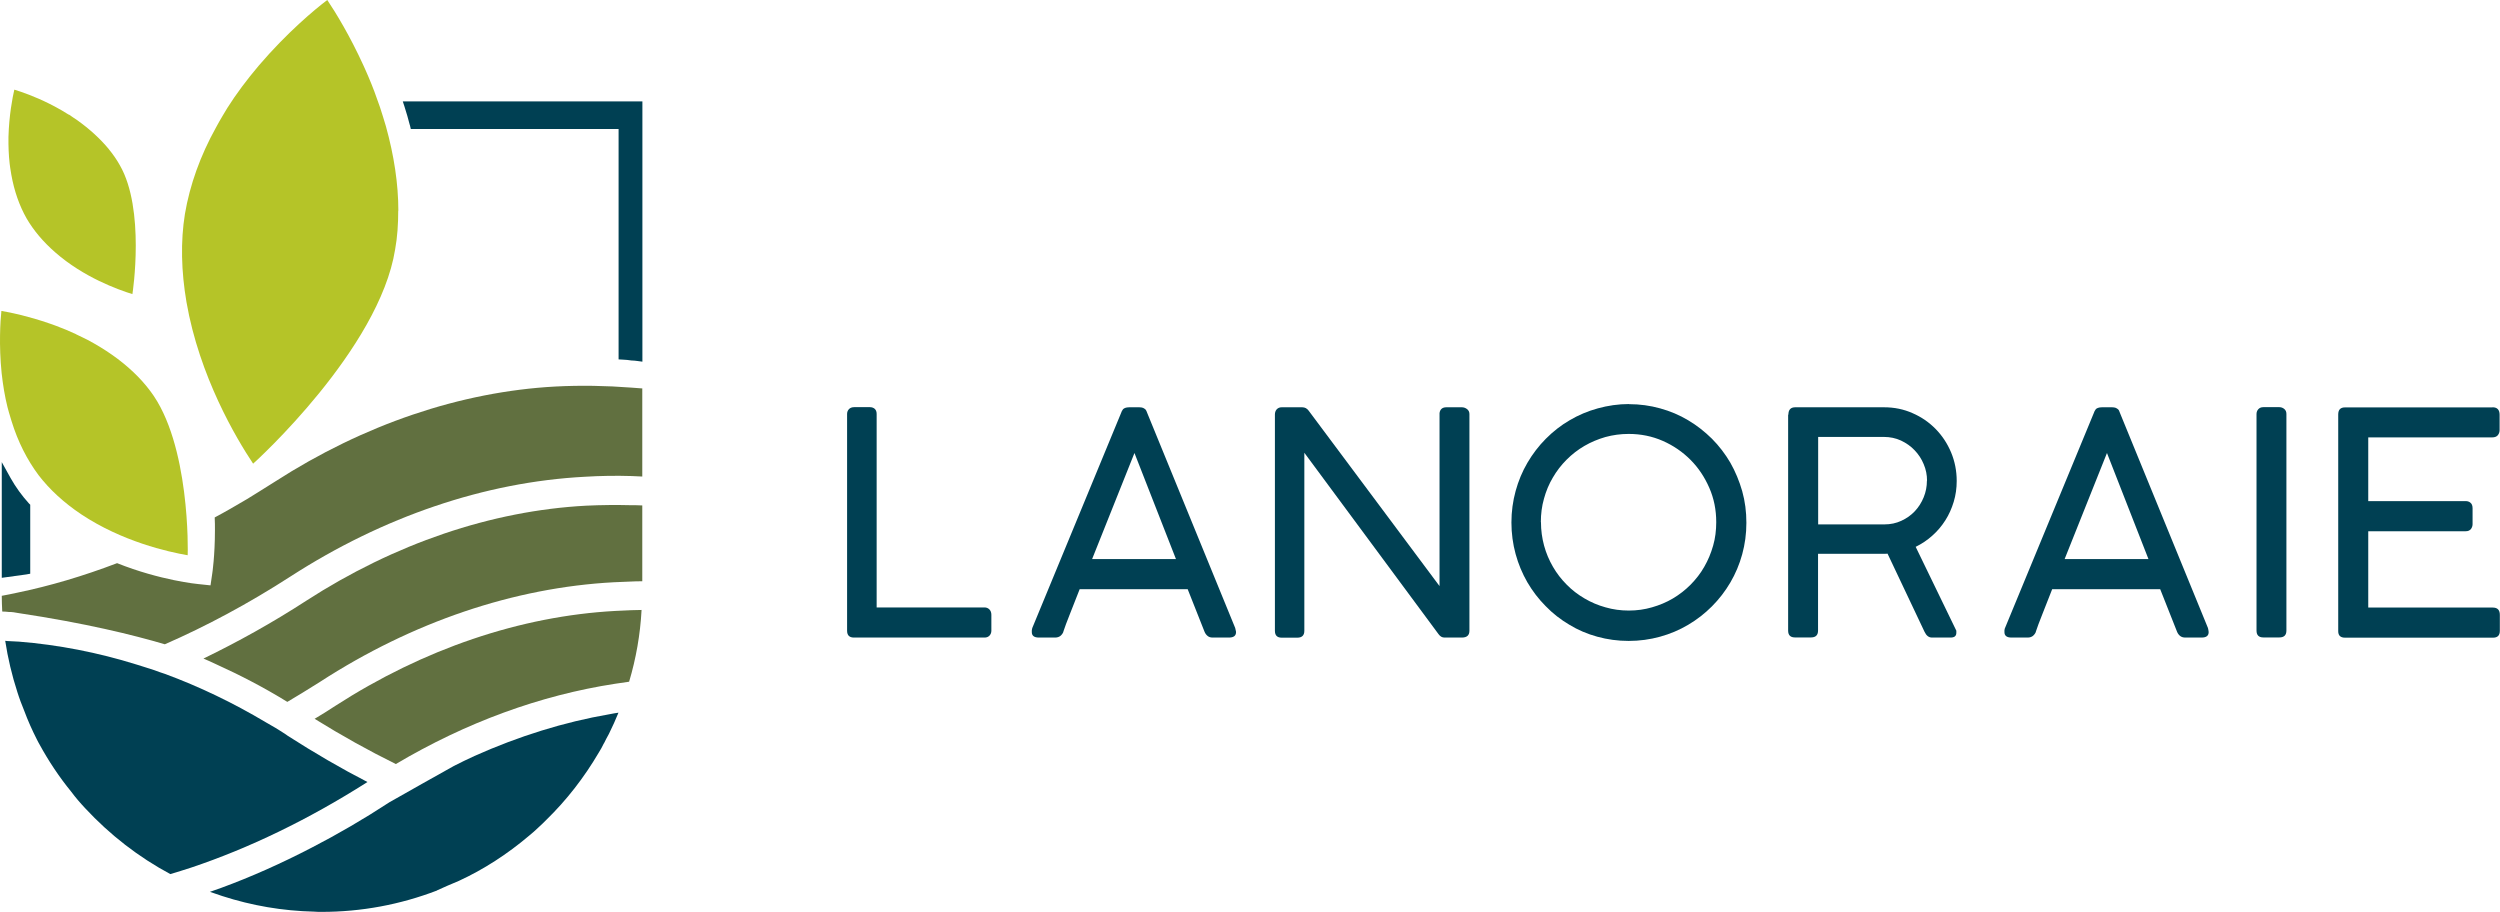 <svg width="170" height="62" viewBox="0 0 170 62" fill="none" xmlns="http://www.w3.org/2000/svg">
<g clip-path="url(#clip0_2067_1963)">
<path d="M66.95 41.306C67.072 41.306 67.186 41.347 67.275 41.437C67.365 41.526 67.413 41.649 67.413 41.804V42.889C67.413 43.012 67.373 43.126 67.291 43.216C67.21 43.305 67.096 43.354 66.958 43.354H58.066C57.757 43.354 57.602 43.199 57.602 42.889V28.152C57.602 28.022 57.643 27.916 57.724 27.826C57.806 27.736 57.928 27.687 58.082 27.687H59.156C59.286 27.687 59.4 27.728 59.482 27.801C59.571 27.883 59.612 27.997 59.612 28.152V41.306H66.95Z" fill="#004053"/>
<path d="M74.263 38.018H79.966L77.143 30.804L74.263 38.018ZM72.311 42.963C72.262 43.085 72.189 43.175 72.099 43.248C72.01 43.313 71.896 43.354 71.749 43.354H70.643C70.326 43.354 70.163 43.232 70.163 42.987C70.163 42.938 70.163 42.897 70.163 42.865C70.163 42.832 70.171 42.808 70.179 42.775C70.179 42.751 70.196 42.726 70.196 42.702L76.232 28.087C76.232 28.087 76.264 28.013 76.281 27.965C76.305 27.916 76.33 27.875 76.362 27.834C76.395 27.793 76.452 27.761 76.517 27.736C76.582 27.712 76.671 27.695 76.785 27.695H77.477C77.582 27.695 77.664 27.712 77.729 27.736C77.794 27.769 77.843 27.801 77.883 27.834C77.916 27.875 77.948 27.916 77.965 27.965C77.989 28.013 78.005 28.054 78.013 28.087L83.993 42.702C83.993 42.702 84.009 42.775 84.017 42.808C84.017 42.84 84.034 42.873 84.042 42.906C84.042 42.938 84.05 42.963 84.05 42.987C84.05 43.232 83.887 43.354 83.57 43.354H82.463C82.325 43.354 82.211 43.322 82.122 43.248C82.032 43.175 81.959 43.085 81.91 42.963L80.763 40.066H73.417C73.173 40.694 72.954 41.257 72.75 41.763C72.547 42.269 72.4 42.669 72.303 42.963" fill="#004053"/>
<path d="M98.221 43.354C98.067 43.354 97.936 43.281 97.823 43.126L88.695 30.788V42.897C88.695 43.207 88.532 43.362 88.215 43.362H87.157C86.848 43.362 86.694 43.207 86.694 42.897V28.185C86.694 28.046 86.734 27.932 86.816 27.834C86.905 27.744 87.011 27.695 87.149 27.695H88.549C88.728 27.695 88.874 27.769 88.988 27.924L97.888 39.854V28.087C97.928 27.826 98.083 27.695 98.351 27.695H99.409C99.531 27.695 99.653 27.736 99.759 27.818C99.865 27.899 99.921 28.013 99.921 28.152V42.889C99.921 43.199 99.751 43.354 99.409 43.354H98.213H98.221Z" fill="#004053"/>
<path d="M104.786 35.504C104.786 36.059 104.859 36.59 104.998 37.104C105.136 37.61 105.339 38.091 105.6 38.54C105.86 38.989 106.169 39.389 106.535 39.756C106.893 40.123 107.3 40.433 107.747 40.694C108.187 40.955 108.667 41.159 109.171 41.298C109.675 41.445 110.204 41.518 110.757 41.518C111.311 41.518 111.831 41.445 112.336 41.298C112.848 41.151 113.32 40.955 113.759 40.694C114.199 40.433 114.597 40.123 114.963 39.756C115.321 39.389 115.639 38.989 115.891 38.54C116.151 38.091 116.346 37.618 116.493 37.104C116.639 36.598 116.704 36.059 116.704 35.504C116.704 34.672 116.55 33.897 116.232 33.171C115.915 32.444 115.492 31.808 114.955 31.269C114.418 30.731 113.792 30.298 113.068 29.98C112.344 29.662 111.571 29.507 110.749 29.507C110.196 29.507 109.675 29.58 109.163 29.719C108.659 29.866 108.187 30.062 107.739 30.323C107.292 30.584 106.893 30.894 106.527 31.261C106.161 31.628 105.852 32.028 105.592 32.477C105.331 32.918 105.128 33.399 104.99 33.913C104.843 34.427 104.778 34.958 104.778 35.504M110.774 27.483C111.506 27.483 112.214 27.581 112.889 27.769C113.572 27.956 114.207 28.226 114.792 28.576C115.386 28.927 115.923 29.352 116.411 29.833C116.899 30.323 117.314 30.869 117.664 31.465C118.006 32.069 118.274 32.714 118.47 33.399C118.665 34.093 118.754 34.803 118.754 35.553C118.754 36.304 118.657 37.006 118.47 37.691C118.282 38.377 118.014 39.013 117.664 39.609C117.314 40.205 116.899 40.743 116.411 41.233C115.923 41.722 115.386 42.139 114.792 42.489C114.199 42.84 113.564 43.109 112.881 43.297C112.197 43.485 111.49 43.583 110.749 43.583C110.009 43.583 109.301 43.485 108.618 43.297C107.935 43.109 107.3 42.84 106.714 42.481C106.12 42.13 105.584 41.714 105.104 41.216C104.615 40.727 104.209 40.188 103.859 39.593C103.517 38.997 103.249 38.36 103.062 37.675C102.875 36.989 102.777 36.271 102.777 35.529C102.777 34.786 102.875 34.076 103.062 33.391C103.249 32.705 103.517 32.061 103.867 31.465C104.217 30.869 104.632 30.323 105.12 29.833C105.608 29.343 106.145 28.919 106.739 28.576C107.333 28.226 107.967 27.956 108.65 27.769C109.334 27.581 110.042 27.475 110.782 27.475" fill="#004053"/>
<path d="M131.038 32.681C131.038 32.297 130.965 31.922 130.811 31.563C130.664 31.204 130.453 30.886 130.192 30.616C129.932 30.339 129.623 30.127 129.265 29.956C128.907 29.792 128.516 29.711 128.102 29.711H123.635V35.659H128.142C128.557 35.659 128.939 35.578 129.289 35.415C129.647 35.251 129.948 35.039 130.209 34.762C130.469 34.484 130.664 34.174 130.811 33.815C130.957 33.456 131.03 33.081 131.03 32.689M121.61 28.201C121.61 27.866 121.764 27.695 122.073 27.695H128.11C128.809 27.695 129.452 27.826 130.054 28.095C130.656 28.356 131.177 28.715 131.624 29.172C132.072 29.629 132.421 30.16 132.674 30.763C132.926 31.367 133.056 32.02 133.056 32.705C133.056 33.195 132.991 33.668 132.852 34.125C132.714 34.582 132.527 34.998 132.283 35.382C132.039 35.766 131.746 36.116 131.404 36.418C131.063 36.728 130.68 36.981 130.266 37.185L133.031 42.889V43.028C133.031 43.248 132.901 43.354 132.641 43.354H131.372C131.16 43.354 130.99 43.224 130.868 42.963L128.354 37.65C128.297 37.65 128.24 37.659 128.167 37.659C128.093 37.659 128.004 37.659 127.882 37.659C127.76 37.659 127.597 37.659 127.394 37.659H123.627V42.881C123.627 43.191 123.465 43.346 123.147 43.346H122.057C121.748 43.346 121.593 43.191 121.593 42.881V28.193L121.61 28.201Z" fill="#004053"/>
<path d="M140.394 38.018H146.096L143.274 30.804L140.394 38.018ZM138.441 42.963C138.393 43.085 138.319 43.175 138.23 43.248C138.14 43.313 138.026 43.354 137.888 43.354H136.782C136.464 43.354 136.302 43.232 136.302 42.987C136.302 42.938 136.302 42.897 136.302 42.865C136.302 42.832 136.31 42.808 136.318 42.775C136.318 42.751 136.334 42.726 136.342 42.702L142.379 28.087C142.379 28.087 142.411 28.013 142.428 27.965C142.452 27.916 142.476 27.875 142.509 27.834C142.541 27.793 142.59 27.761 142.663 27.736C142.729 27.712 142.818 27.695 142.932 27.695H143.623C143.729 27.695 143.811 27.712 143.876 27.736C143.941 27.769 143.99 27.801 144.03 27.834C144.071 27.866 144.095 27.916 144.112 27.965C144.128 28.013 144.152 28.054 144.16 28.087L150.14 42.702C150.14 42.702 150.156 42.775 150.164 42.808C150.164 42.84 150.18 42.873 150.18 42.906C150.18 42.938 150.188 42.963 150.188 42.987C150.188 43.232 150.026 43.354 149.709 43.354H148.602C148.464 43.354 148.35 43.322 148.252 43.248C148.163 43.175 148.09 43.085 148.041 42.963L146.894 40.066H139.548C139.304 40.694 139.076 41.257 138.881 41.763C138.677 42.269 138.531 42.669 138.433 42.963" fill="#004053"/>
<path d="M153.443 28.152C153.443 28.03 153.483 27.916 153.565 27.826C153.646 27.736 153.76 27.687 153.906 27.687H154.996C155.118 27.687 155.232 27.728 155.33 27.809C155.428 27.891 155.476 28.005 155.476 28.144V42.881C155.476 43.191 155.314 43.346 154.996 43.346H153.906C153.597 43.346 153.443 43.191 153.443 42.881V28.144V28.152Z" fill="#004053"/>
<path d="M169.493 27.695C169.81 27.695 169.973 27.866 169.973 28.201V29.246C169.973 29.376 169.932 29.499 169.851 29.596C169.77 29.694 169.64 29.743 169.469 29.743H161.041V34.076H167.671C167.793 34.076 167.907 34.109 167.996 34.191C168.086 34.264 168.135 34.386 168.135 34.566V35.643C168.135 35.766 168.094 35.88 168.021 35.978C167.939 36.075 167.825 36.124 167.671 36.124H161.041V41.314H169.509C169.827 41.314 169.989 41.477 169.989 41.812V42.897C169.989 43.207 169.835 43.362 169.526 43.362H159.463C159.153 43.362 158.999 43.216 158.999 42.922V28.185C158.999 27.858 159.153 27.703 159.463 27.703H169.485L169.493 27.695Z" fill="#004053"/>
<path d="M40.657 50.698C40.706 50.698 40.714 50.698 40.746 50.715C40.746 50.715 40.752 50.709 40.763 50.698H40.657Z" fill="#231F20"/>
<path d="M43.683 24.594L43.325 24.545C43.187 24.529 43.065 24.513 42.935 24.513C42.74 24.48 42.544 24.464 42.365 24.456L42.064 24.439V8.772H27.934L27.877 8.527C27.877 8.527 27.86 8.495 27.86 8.478C27.755 8.07 27.649 7.695 27.527 7.32L27.494 7.213L27.389 6.895H43.683V24.594Z" fill="#004053"/>
<path d="M40.657 50.698C40.706 50.698 40.714 50.698 40.746 50.715C40.746 50.715 40.752 50.709 40.763 50.698H40.657Z" fill="#231F20"/>
<path d="M2.056 34.321V39.013L1.787 39.062C1.34 39.119 0.901 39.184 0.478 39.242L0.12 39.291V31.424L0.722 32.51C1.071 33.13 1.486 33.701 1.966 34.231L2.056 34.321Z" fill="#004053"/>
<path d="M43.675 26.43V32.404C43.431 32.387 43.195 32.387 42.935 32.371C41.894 32.338 40.812 32.355 39.762 32.42C32.961 32.779 26.054 35.137 19.766 39.193C16.91 41.037 14.014 42.587 11.208 43.811C9.052 43.175 5.822 42.375 1.202 41.681C1.112 41.665 1.006 41.649 0.917 41.633C0.811 41.616 0.722 41.616 0.616 41.616C0.469 41.6 0.315 41.584 0.152 41.584C0.136 41.224 0.12 40.857 0.12 40.515C0.469 40.458 0.811 40.376 1.177 40.302C3.39 39.846 5.676 39.168 7.962 38.295C10.907 39.47 13.437 39.715 13.469 39.715L14.315 39.805L14.437 38.972C14.437 38.972 14.616 37.797 14.616 36.043C14.616 35.774 14.616 35.488 14.6 35.186C15.308 34.811 16.04 34.386 16.797 33.938C16.797 33.938 18.359 32.975 18.708 32.746C24.728 28.87 31.318 26.634 37.761 26.284C39.494 26.194 41.218 26.226 42.919 26.357C43.171 26.373 43.431 26.39 43.683 26.414" fill="#617040"/>
<path d="M43.675 34.362V39.527C43.415 39.527 43.179 39.527 42.919 39.544C42.528 39.56 42.138 39.576 41.747 39.593C34.962 39.952 28.039 42.294 21.751 46.373C20.937 46.888 20.213 47.328 19.538 47.728C17.976 46.765 16.349 45.917 14.706 45.174C14.421 45.035 14.12 44.905 13.835 44.782C13.852 44.782 13.852 44.766 13.868 44.766C16.17 43.648 18.513 42.351 20.815 40.857C26.835 36.965 33.425 34.729 39.86 34.386C40.901 34.337 41.926 34.329 42.927 34.354C43.171 34.354 43.407 34.354 43.667 34.37" fill="#617040"/>
<path d="M43.626 41.486C43.537 43.15 43.252 44.774 42.78 46.357C42.463 46.406 42.146 46.447 41.828 46.496C36.728 47.279 31.7 49.123 26.917 51.955C25.078 51.049 23.232 50.021 21.393 48.879C21.857 48.609 22.328 48.307 22.792 48.005C28.796 44.13 35.385 41.894 41.845 41.543C42.203 41.526 42.553 41.51 42.91 41.494C43.146 41.494 43.374 41.477 43.618 41.477" fill="#617040"/>
<path d="M24.972 53.187C20.954 55.741 16.919 57.683 12.998 58.997C12.518 59.152 12.054 59.299 11.582 59.438C9.418 58.279 7.474 56.769 5.79 54.958C5.627 54.778 5.456 54.599 5.294 54.403C5.147 54.224 4.993 54.044 4.846 53.84C4.033 52.844 3.309 51.759 2.69 50.625C2.633 50.519 2.568 50.413 2.511 50.29C2.178 49.638 1.893 48.993 1.641 48.316C1.551 48.103 1.478 47.908 1.397 47.695C1.324 47.483 1.242 47.271 1.185 47.075C0.811 45.925 0.534 44.75 0.355 43.575C0.412 43.575 0.461 43.591 0.502 43.591C0.77 43.607 1.031 43.624 1.299 43.632C3.935 43.844 6.628 44.358 9.32 45.199C9.532 45.256 9.727 45.337 9.939 45.394L10.5 45.574C10.744 45.664 10.98 45.753 11.224 45.827C13.543 46.684 15.845 47.785 18.074 49.115C18.285 49.238 18.497 49.36 18.725 49.491C18.936 49.629 19.148 49.744 19.375 49.899C19.432 49.948 19.497 49.972 19.571 50.037C21.377 51.196 23.199 52.257 24.989 53.179" fill="#004053"/>
<path d="M41.072 50.543C41.178 50.331 41.283 50.119 41.405 49.907C41.65 49.409 41.869 48.928 42.056 48.462C41.861 48.495 41.65 48.52 41.438 48.569C38.355 49.099 35.272 50.062 32.261 51.408C31.798 51.62 31.326 51.849 30.862 52.086C30.862 52.086 26.608 54.468 26.486 54.55C24.753 55.684 22.979 56.72 21.19 57.642C19.131 58.712 17.065 59.634 15.039 60.376L14.275 60.645C14.543 60.735 14.828 60.841 15.113 60.931C17.13 61.584 19.221 61.943 21.369 61.992C21.531 62.008 21.702 62.008 21.865 62.008C24.59 62.008 27.218 61.51 29.715 60.556L29.732 60.539C30.195 60.327 30.683 60.115 31.196 59.903C32.896 59.12 34.507 58.075 35.979 56.827C36.191 56.663 36.386 56.476 36.581 56.296C36.776 56.117 36.972 55.937 37.151 55.749C38.534 54.403 39.721 52.869 40.714 51.18C40.836 50.984 40.958 50.772 41.056 50.56L41.072 50.543Z" fill="#004053"/>
<path d="M27.079 14.321C27.079 15.243 27.023 16.116 26.868 16.965C25.786 23.738 17.415 31.359 17.212 31.53C16.064 29.809 13.559 25.598 12.68 20.539C12.322 18.442 12.274 16.418 12.575 14.549C12.908 12.583 13.616 10.592 14.698 8.65C14.909 8.242 15.462 7.336 15.462 7.336C16.064 6.381 16.788 5.418 17.602 4.455C19.514 2.22 21.409 0.636 22.255 0C22.841 0.873 23.801 2.448 24.72 4.464C24.826 4.708 24.948 4.961 25.054 5.222C25.338 5.883 25.599 6.585 25.835 7.279L25.851 7.328C25.981 7.719 26.103 8.127 26.241 8.584C26.795 10.575 27.088 12.509 27.088 14.337" fill="#B5C428"/>
<path d="M7.392 10.135C7.685 10.494 7.937 10.853 8.149 11.236C9.874 14.223 9.028 19.87 9.003 20C8.011 19.69 5.692 18.858 3.756 17.161C2.951 16.459 2.292 15.684 1.812 14.859C1.315 13.986 0.966 12.983 0.77 11.881C0.722 11.652 0.656 11.122 0.656 11.122C0.591 10.559 0.567 9.955 0.575 9.319C0.616 7.834 0.852 6.618 0.974 6.096C1.478 6.251 2.357 6.553 3.349 7.05C3.463 7.107 3.593 7.173 3.715 7.238C4.041 7.409 4.358 7.597 4.667 7.793H4.692C4.87 7.915 5.041 8.038 5.245 8.168C6.091 8.772 6.815 9.433 7.401 10.143" fill="#B5C428"/>
<path d="M9.06 25.296C9.499 25.712 9.882 26.137 10.215 26.585C12.941 30.16 12.778 37.577 12.762 37.757C11.427 37.528 8.304 36.826 5.513 34.966C4.358 34.191 3.382 33.301 2.625 32.314C1.844 31.269 1.218 30.037 0.787 28.642C0.689 28.356 0.51 27.687 0.51 27.687C0.331 26.969 0.201 26.194 0.111 25.37C-0.084 23.452 0.022 21.836 0.095 21.143C0.779 21.257 1.95 21.51 3.325 21.983C3.488 22.04 3.666 22.097 3.829 22.163C4.277 22.326 4.716 22.514 5.155 22.718L5.18 22.734C5.424 22.848 5.676 22.971 5.952 23.109C7.148 23.746 8.19 24.472 9.06 25.296Z" fill="#B5C428"/>
</g>
<defs>
<clipPath id="clip0_2067_1963">
<rect width="170" height="62" fill="white"/>
</clipPath>
</defs>
</svg>
